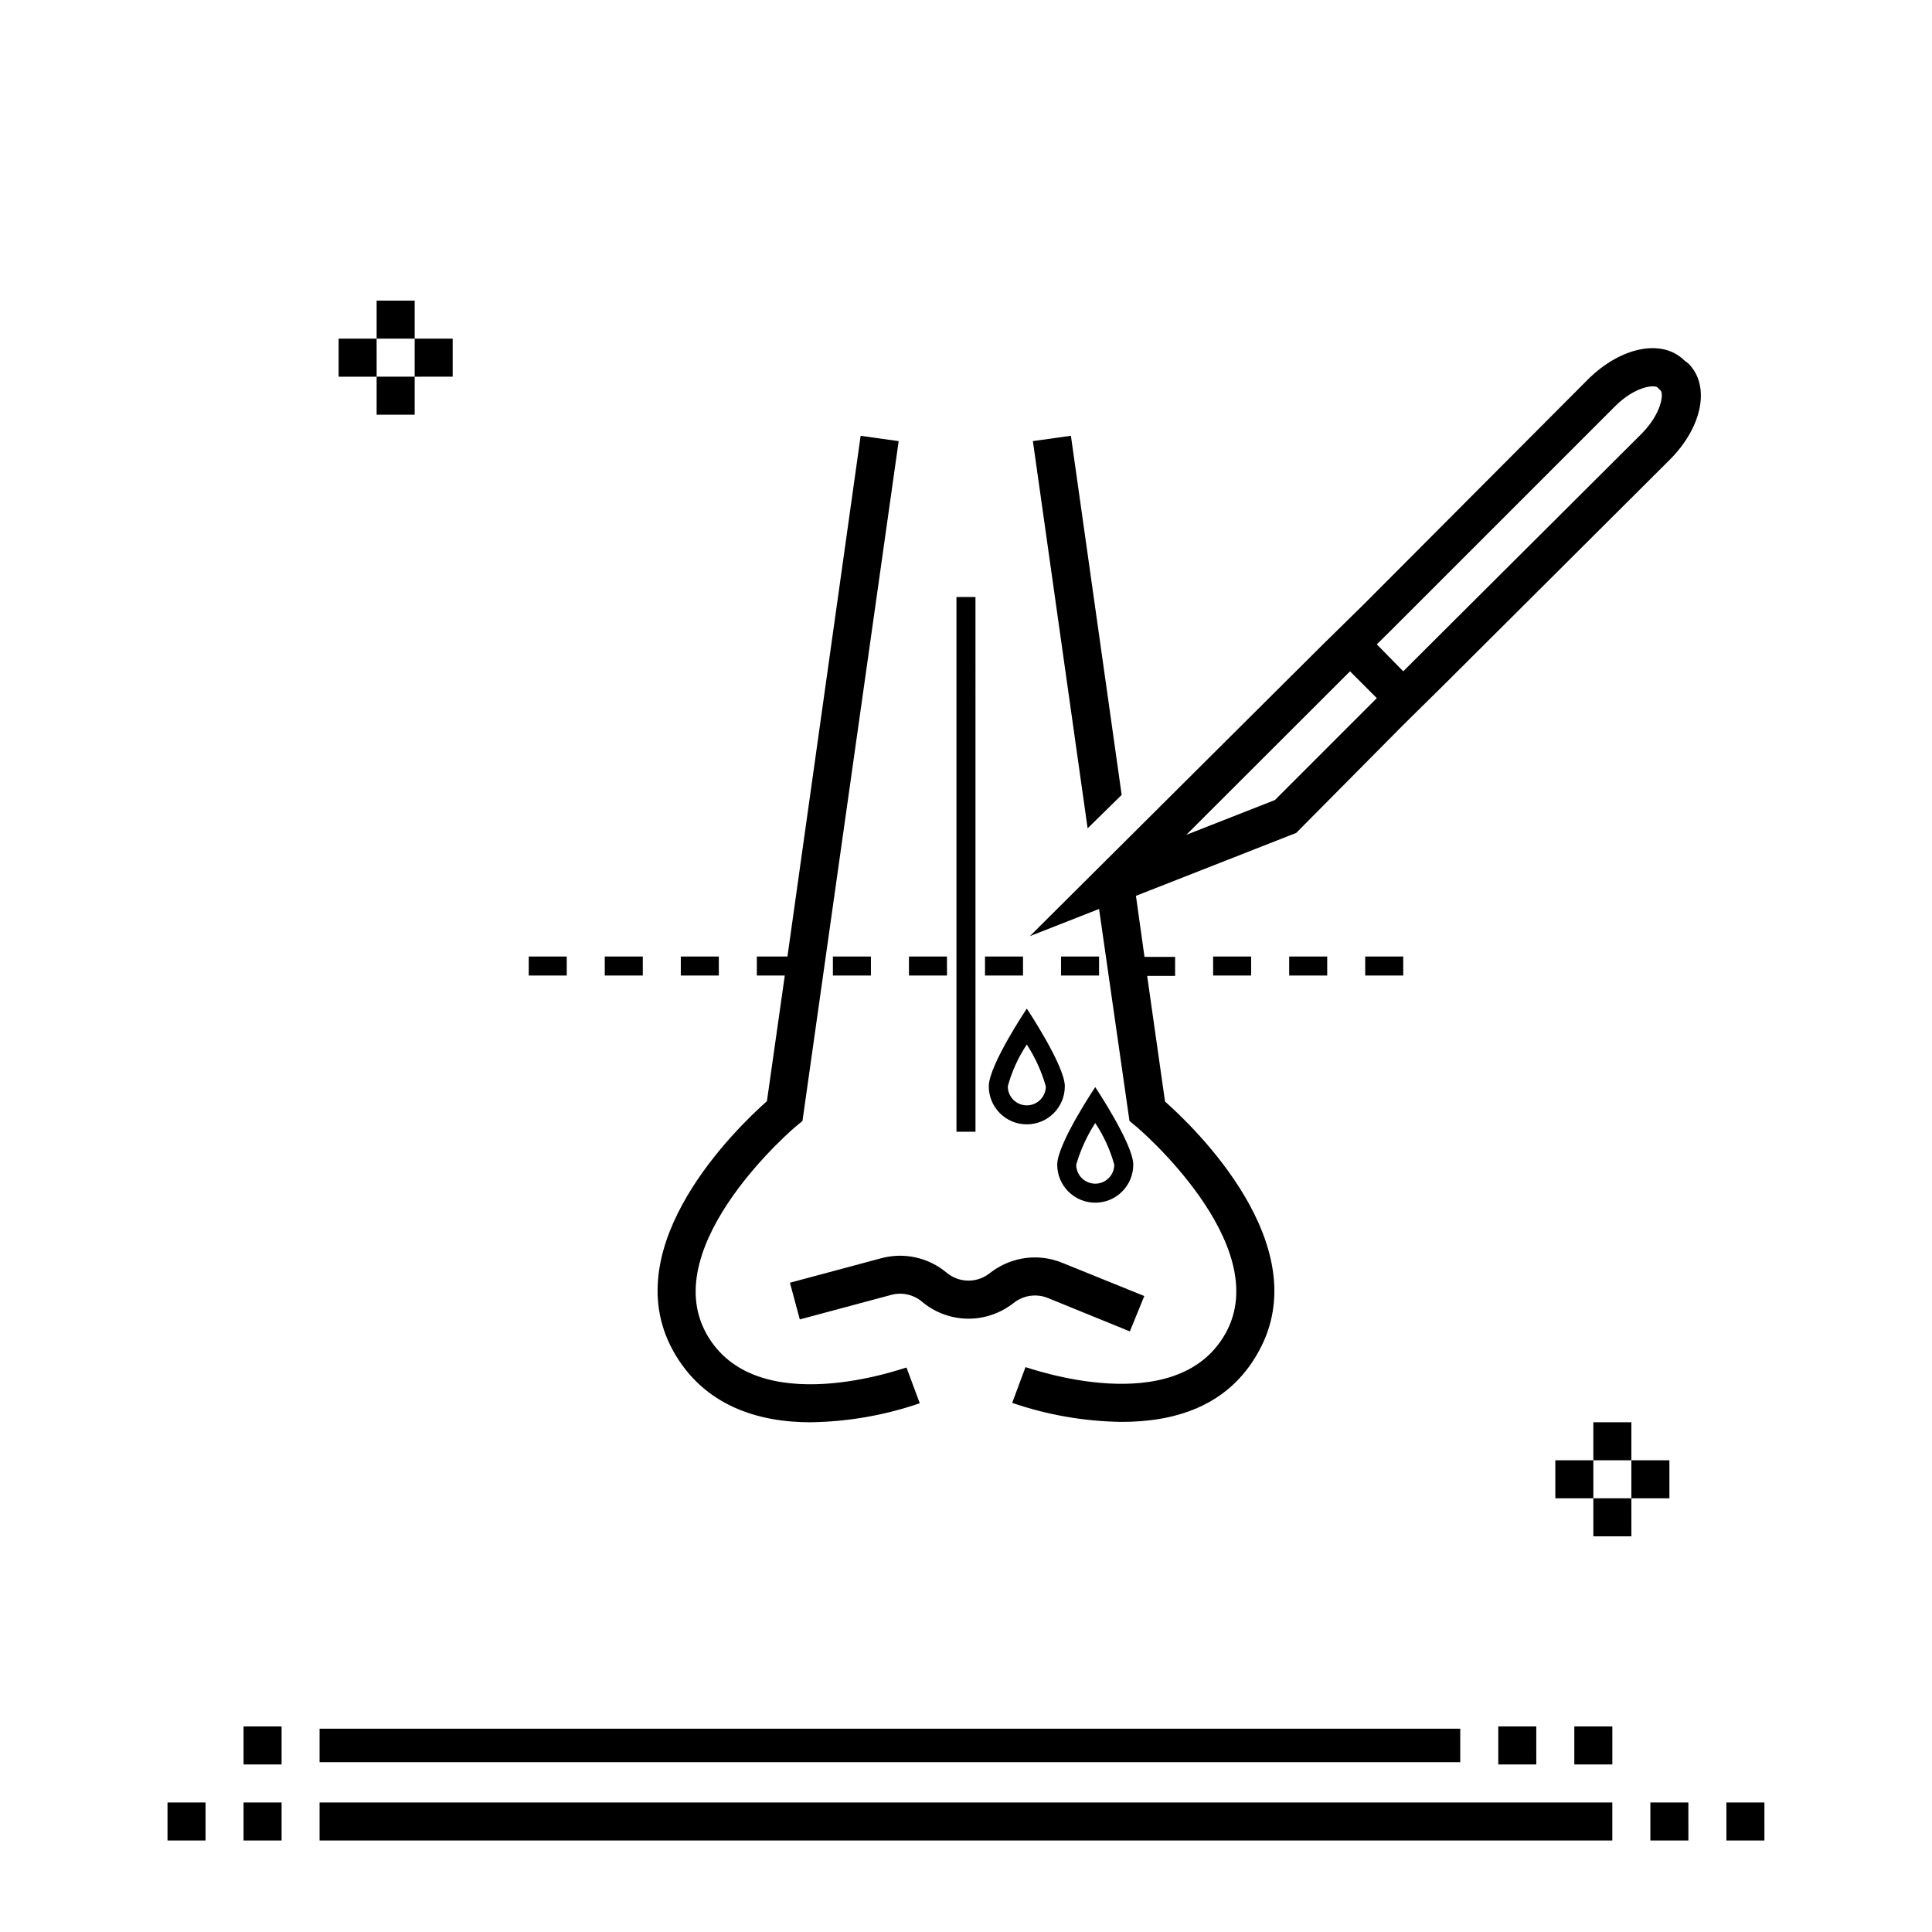 <?xml version="1.0" encoding="UTF-8"?>
<!-- Uploaded to: SVG Repo, www.svgrepo.com, Generator: SVG Repo Mixer Tools -->
<svg fill="#000000" width="800px" height="800px" version="1.1" viewBox="144 144 512 512" xmlns="http://www.w3.org/2000/svg">
 <path d="m576.33 530.99h-10.078v-10.074h10.078zm-20.152 0v10.078h10.078l-0.004-10.078zm10.078 20.152h10.078l-0.004-10.074h-10.078zm20.152-20.152h-10.078v10.078h10.078zm-332.52-307.32h-10.078v10.078h10.078zm-10.078 10.078h-10.074v10.078h10.078zm0 20.152h10.078v-10.078h-10.078zm20.152-10.078v-10.074h-10.074v10.078zm-55.418 387.93h10.078v-10.074h-10.078zm0-20.152h10.078v-10.074h-10.078zm-20.152 20.152h10.078v-10.074h-10.078zm392.97 0h10.078l-0.004-10.074h-10.074zm-40.305-30.23v10.078h10.078l-0.004-10.074zm20.152 10.078h10.078l-0.004-10.074h-10.074zm-332.52 20.152h342.59v-10.074h-342.59zm302.29-29.625h-302.29v8.867h302.29zm70.535 19.551v10.078h10.078l-0.004-10.078zm-185.4-210.39s10.078 15.113 10.078 20.605h-0.004c0 5.562-4.512 10.074-10.074 10.074-5.566 0-10.078-4.512-10.078-10.074 0-5.594 10.078-20.605 10.078-20.605zm0 9.523v-0.004c-2.269 3.398-3.969 7.141-5.039 11.086 0 2.781 2.258 5.039 5.039 5.039s5.039-2.258 5.039-5.039c-1.117-3.926-2.816-7.664-5.039-11.086zm18.137 11.285s10.078 15.113 10.078 20.555h-0.004c0 5.562-4.508 10.074-10.074 10.074-5.566 0-10.078-4.512-10.078-10.074 0-5.543 10.078-20.559 10.078-20.559zm0 9.523v-0.004c-2.211 3.41-3.91 7.129-5.039 11.035 0 2.781 2.258 5.035 5.039 5.035s5.039-2.254 5.039-5.035c-1.082-3.926-2.785-7.648-5.039-11.035zm-75.473 79.297c9.863-0.137 19.641-1.836 28.973-5.039l-3.527-9.473c-0.402 0-40.004 14.559-53.051-9.02-13.051-23.578 23.477-54.762 23.98-55.062l1.512-1.258 25.492-180.16-10.078-1.41-19.395 137.99h-8.113v5.039h7.406l-4.734 33.301c-7.707 6.801-40.305 38.09-24.887 66.102 8.211 14.859 22.973 18.992 36.422 18.992zm-2.82-27.258 24.234-6.5c2.852-0.77 5.902-0.09 8.16 1.816 3.258 2.738 7.332 4.312 11.586 4.477 4.25 0.164 8.434-1.094 11.895-3.57l1.16-0.855h-0.004c2.519-1.812 5.785-2.211 8.668-1.059l21.766 8.867 3.828-9.371-21.766-8.816c-6.098-2.481-13.035-1.66-18.391 2.164l-1.16 0.855 0.004 0.004c-3.352 2.422-7.922 2.254-11.086-0.406-4.789-4.019-11.242-5.449-17.281-3.828l-24.234 6.5zm46.551-191.45h-5.039l0.004 141.72h5.039zm38.746 52.449-13.453-95.172-10.078 1.41 14.508 102.62zm-76.531 42.824v5.039h10.078v-5.039zm-30.23 0h-10.074v5.039h10.078zm171.3 0v5.039h10.078v-5.039zm-80.609 5.039h10.078v-5.039h-10.078zm-130.99-5.039h-10.074v5.039h10.078zm191.45 0v5.039h10.078v-5.039zm-70.535 0h-10.074v5.039h10.078zm60.457 5.039v-5.039h-10.074v5.039zm-161.22-5.039h-10.074v5.039h10.078zm80.609 0h-10.074v5.039h10.078zm196.49-157.14c5.894 5.894 3.727 16.879-5.039 25.594l-59.699 59.5-10.832 10.684-28.363 28.613-42.473 16.676 2.266 16.172 8.113 0.004v5.039l-7.406-0.004 4.734 33.301c7.707 6.801 40.305 38.09 24.887 66.102-8.211 15.113-22.973 18.793-36.426 18.793h0.004c-9.863-0.137-19.641-1.836-28.969-5.039l3.527-9.473c0.402 0 40.004 14.508 53.051-9.02 13.047-23.523-23.48-54.66-23.984-54.961l-1.512-1.258-8.059-56.18-18.34 7.203 77.688-77.332 10.68-10.48 59.5-59.699c8.766-8.715 19.75-10.883 25.594-5.039zm-82.574 88.672-7.102-7.106-43.379 43.328 23.477-9.219zm75.219-81.516-0.805-0.805c-0.805-0.805-5.996-0.352-11.336 5.039l-59.5 59.496-3.578 3.527 7.004 7.152 3.578-3.578 59.598-59.395c5.391-5.492 5.848-10.633 5.039-11.438z"/>
</svg>